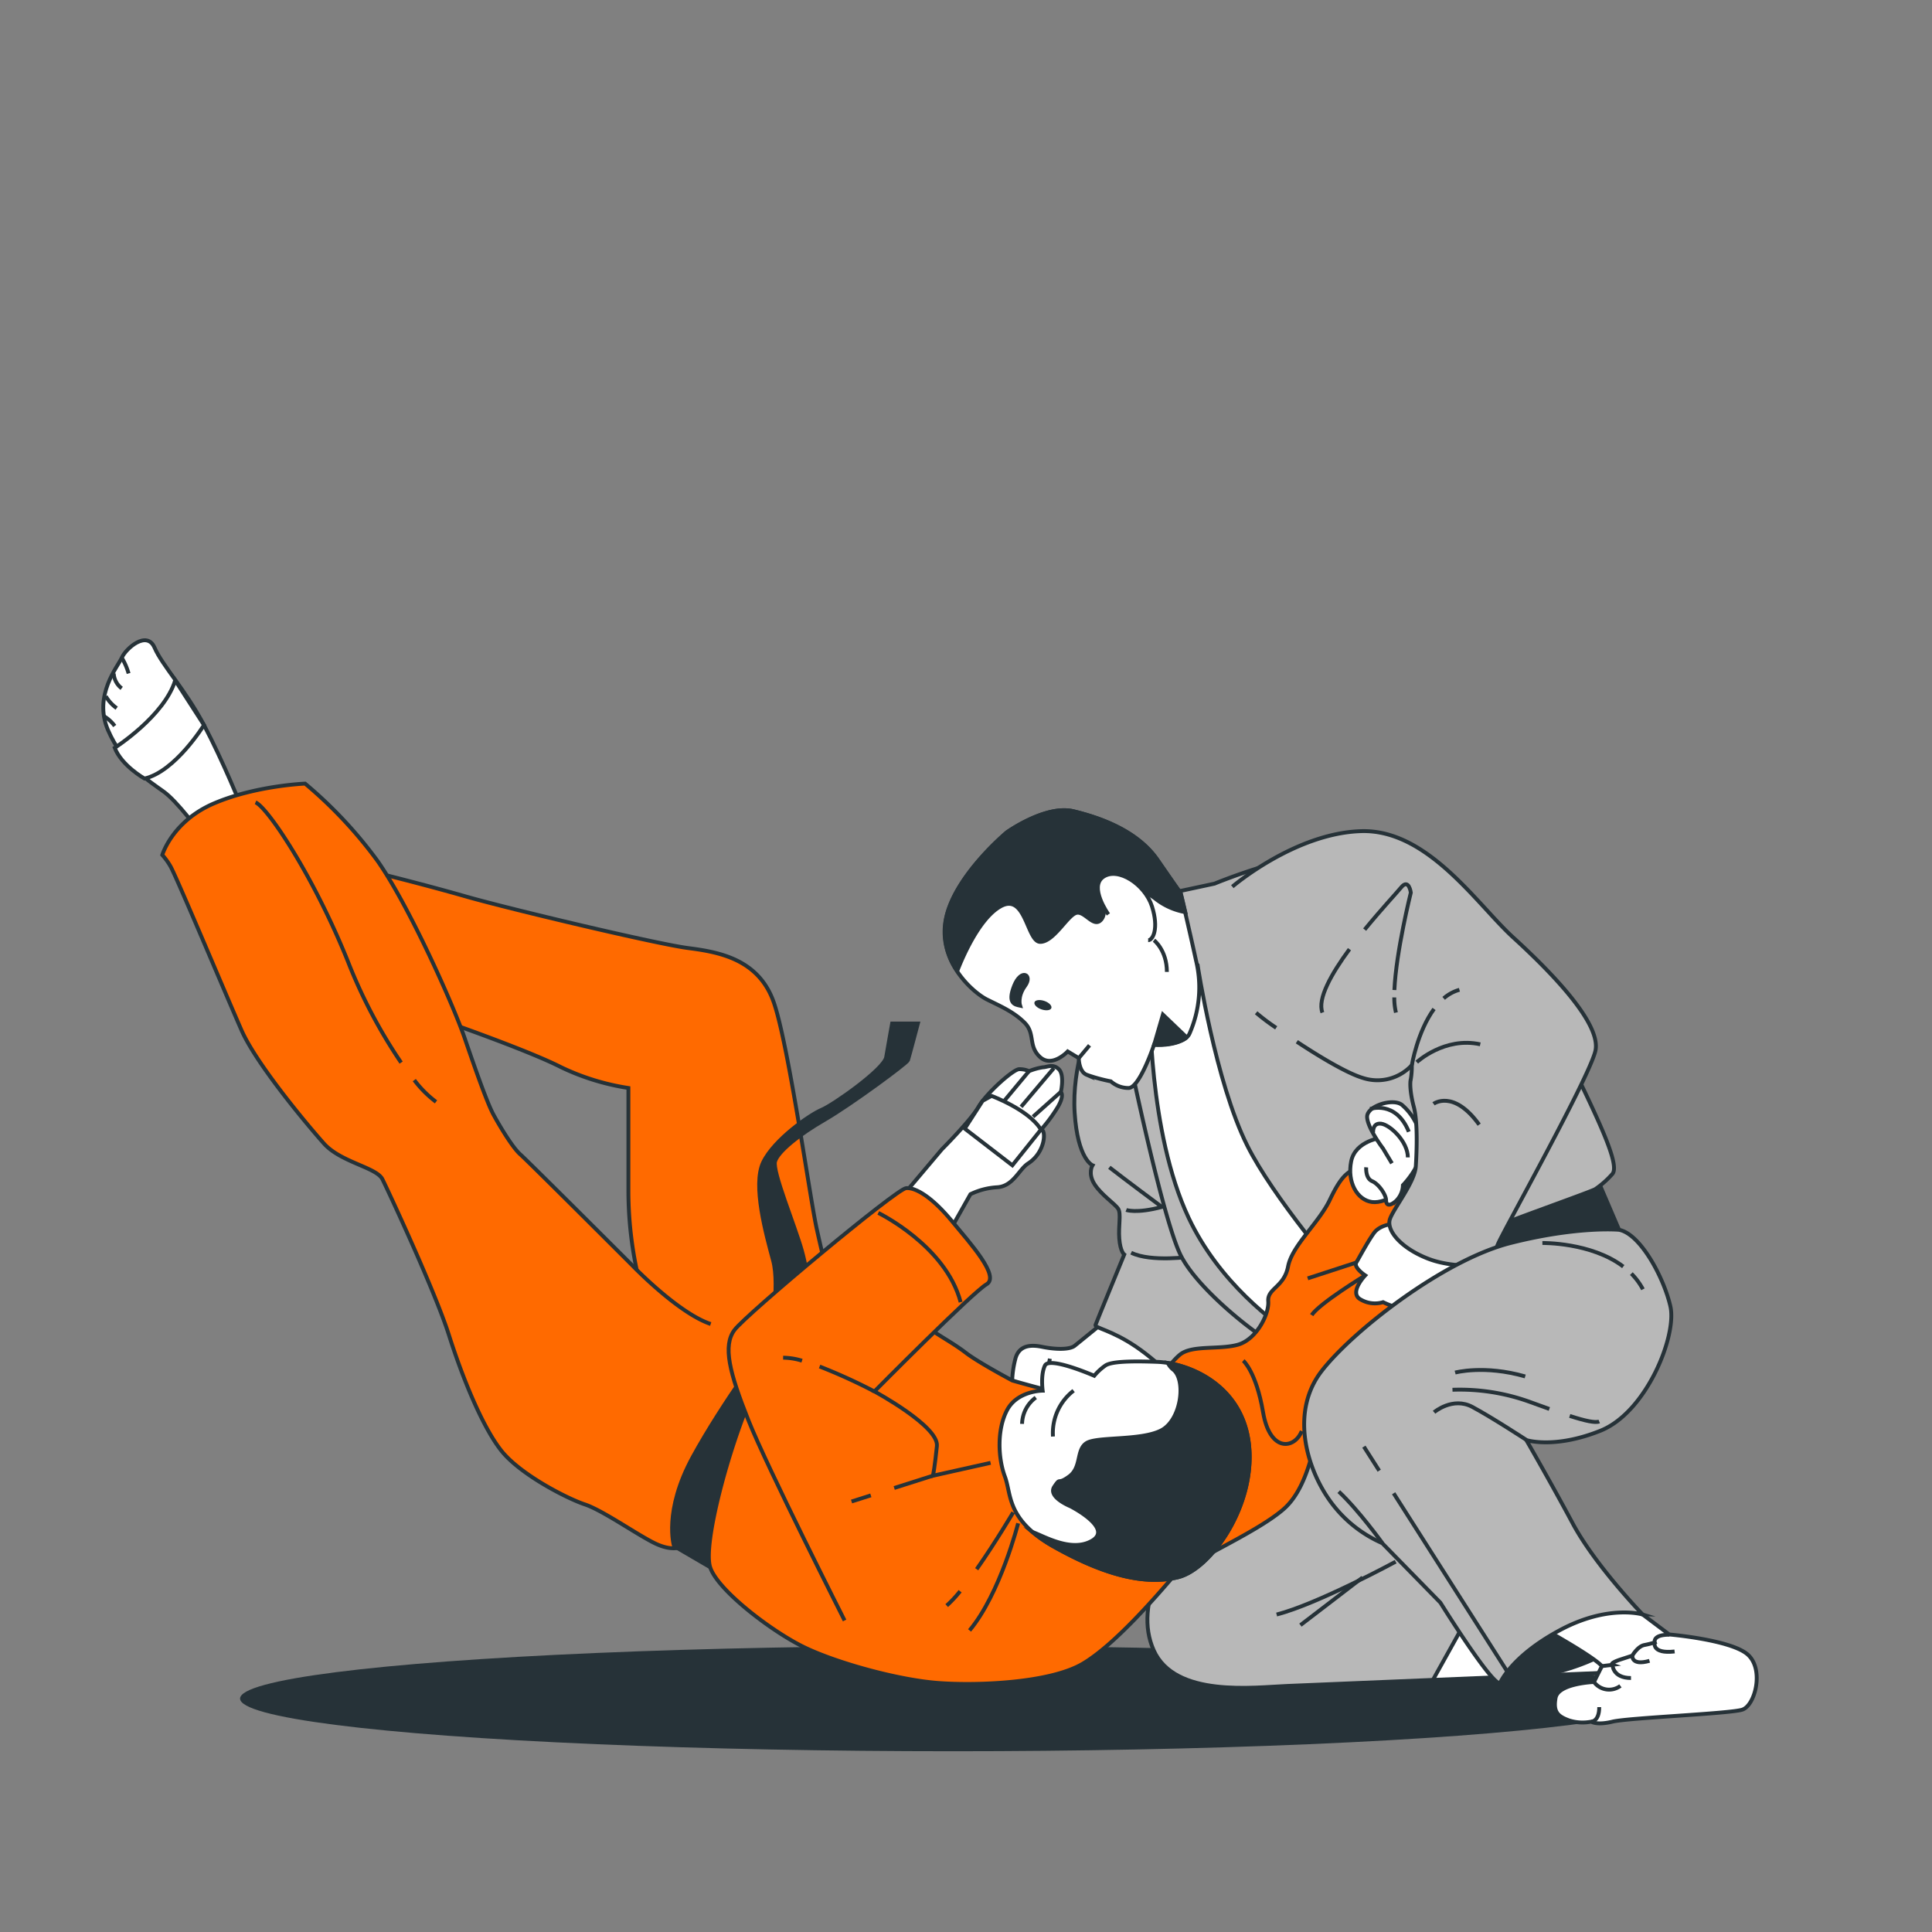 <svg xmlns="http://www.w3.org/2000/svg" viewBox="0 0 500 500"><rect x="0" y="0" width="500" height="500" fill="#808080" stroke="none"/><g id="freepik--Shadow--inject-91"><ellipse cx="246.61" cy="439.59" rx="184.48" ry="13.63" style="fill:#263238"></ellipse></g><g id="freepik--Characters--inject-91"><path d="M339.29,346.67s-22.93,30.45-29.77,42.09-16.43,26-10.95,38.32,26,9.58,34.56,9.24,98.55-4.1,98.55-4.1S393.35,405.87,385.82,398,369.06,377.47,367,369.6s18.14-16.09,22.25-28.06-6.85-18.48-14.38-18.48S339.29,346.67,339.29,346.67Z" style="fill:#b8b8b8;stroke:#263238;stroke-miterlimit:10"></path><path d="M389.46,401.3l-18.62,33.46,60.84-2.54S401.51,411.48,389.46,401.3Z" style="fill:#fff;stroke:#263238;stroke-miterlimit:10"></path><path d="M361.19,404.16s-20.19,10.95-30.8,13.68" style="fill:none;stroke:#263238;stroke-miterlimit:10"></path><path d="M352.63,408.26s-11.63,8.9-16.08,12.32" style="fill:none;stroke:#263238;stroke-miterlimit:10"></path><polygon points="412.86 303.89 419.02 318.27 336.55 350.77 334.5 345.64 384.11 311.08 412.86 303.89" style="fill:#263238;stroke:#263238;stroke-miterlimit:10"></polygon><path d="M286.33,341.62s-6.93,5.65-8.21,6.67-4.88,1-8.47.26-6.16,0-6.93,3.34a26.54,26.54,0,0,0-.77,5.39L284,365.75l10.78,3.33,9-15.91S293.78,340.08,286.33,341.62Z" style="fill:#fff;stroke:#263238;stroke-miterlimit:10"></path><line x1="271.7" y1="351.63" x2="270.16" y2="360.36" style="fill:none;stroke:#263238;stroke-miterlimit:10"></line><path d="M282.23,264.63s-4.88,11.29-4.11,23.35,4.62,13.6,4.62,13.6-1.28,2.06.51,4.88,5.39,5.13,6.16,6.42,0,4.36.26,7.7,1.28,4.1,1.28,4.1-7.18,17.45-7.44,18.22,4.11,1.29,10.52,5.65,11.81,10.52,12.83,10.78,18-10.27,21.05-12.58-.77-7.44-2.05-8.21-11.55-9.24-19.25-25.15-10.27-45.68-10.27-45.68S285.56,259.75,282.23,264.63Z" style="fill:#b8b8b8;stroke:#263238;stroke-miterlimit:10"></path><path d="M308.4,325.2s-10.52,1.54-15.65-1" style="fill:none;stroke:#263238;stroke-miterlimit:10"></path><path d="M291.47,313.13s2.56,1,9.23-.77c0,0-10-7.44-13.6-10.26" style="fill:none;stroke:#263238;stroke-miterlimit:10"></path><path d="M303.53,231l10.78-2.31s21-8.73,33.36-8,25.92,8.21,30.8,12.83S398.74,259,406.7,275.41s12.57,26.43,10.52,28.48a23.91,23.91,0,0,1-4.36,3.85c-1.29.77-25.41,9.24-26.18,10s-19.76,6.68-31.82,16.43S333.81,349.32,330.22,348s-20-13.86-24.64-23.1-13.09-50.05-13.09-50.05.77-13.34,3.08-20.27,7.19-23.36,7.19-23.36Z" style="fill:#b8b8b8;stroke:#263238;stroke-miterlimit:10"></path><path d="M307.63,315.19c7.82,16.59,22,27.22,28.79,31.59,4-1.86,9.39-5.48,15.74-10.46-6-6.86-22.7-26.5-29.38-39.87-8.22-16.42-12.84-46.71-12.84-46.71-16.42-10-12.32,9.76-12.32,9.76S297.11,292.86,307.63,315.19Z" style="fill:#fff;stroke:#263238;stroke-miterlimit:10"></path><path d="M260.57,215.39s-13.47,11.17-15.76,22.35,7.16,19.2,10.6,20.92,6.88,3.15,9.74,6,.86,6,4,8.89,7.17-1.44,7.17-1.44l2.86,1.72s0,3.44,2,4.3a44.12,44.12,0,0,0,6.3,1.72,6.87,6.87,0,0,0,4.59,1.72c2.86,0,6.59-11.18,6.59-11.18s7.73.29,9.17-2.86a29.58,29.58,0,0,0,1.71-18.91c-2-9.17-4-17.48-4-17.48s-.86-1.15-6-8.6-14.62-10.88-21.78-12.6S260.57,215.39,260.57,215.39Z" style="fill:#fff;stroke:#263238;stroke-miterlimit:10"></path><path d="M299,232.58a17.35,17.35,0,0,0,7.76,3.48c-.7-3-1.17-4.91-1.17-4.91s-.86-1.15-6-8.6-14.62-10.88-21.78-12.6-17.19,5.44-17.19,5.44-13.47,11.17-15.76,22.35a17.7,17.7,0,0,0,2.87,13.56c1.12-2.92,5.5-13.51,11.17-16.71,6.59-3.73,6.88,9.17,10.31,9.17s6.88-6.59,9.17-7.45,4.59,4,6.59,1.72-.86-6.88.29-9.46S295.24,229.72,299,232.58Z" style="fill:#263238;stroke:#263238;stroke-miterlimit:10"></path><path d="M286.85,236.65s-5.14-7.18-1.29-9.75,10.78,2,12.58,7.7.25,8.73-1,8.73" style="fill:#fff;stroke:#263238;stroke-miterlimit:10"></path><path d="M298.65,243.33s3.34,2.56,3.34,8.21" style="fill:#fff;stroke:#263238;stroke-miterlimit:10"></path><path d="M264,260.27s-.77-2.31,1.29-5.14-1-4.62-2.83,0S262.72,260,264,260.27Z" style="fill:#263238;stroke:#263238;stroke-miterlimit:10"></path><path d="M298.68,270.4l2.28-7.82,6.16,5.9S304.6,270.79,298.68,270.4Z" style="fill:#263238;stroke:#263238;stroke-miterlimit:10"></path><path d="M272.09,260.89c-.2.6-1.35.75-2.56.34s-2-1.24-1.81-1.84,1.35-.76,2.56-.35S272.3,260.28,272.09,260.89Z" style="fill:#263238"></path><line x1="279.19" y1="273.84" x2="281.97" y2="270.53" style="fill:none;stroke:#263238;stroke-miterlimit:10"></line><path d="M165.45,331.61a99.64,99.64,0,0,1-2.82-23.1V281.57a61.9,61.9,0,0,1-17.45-5.39c-8-4.11-28.49-11.3-28.49-11.3l-19.25-39S109,228.7,120.54,232s49.53,12.32,57.49,13.35,18.48,2.82,22.33,14.37,9.24,50.3,11,58.26,3.6,15.14,3.6,15.14,2.82,14.12,1.54,20S193.68,381.66,191.37,385s-14.37,6.68-15.65,2.57" style="fill:#FF6A00;stroke:#263238;stroke-miterlimit:10"></path><path d="M62.54,208.94s-4.88-12.07-9.75-21.3S42,172.24,40,167.62s-7.44.25-8.46,2.56-7.45,9.76-3.6,18.74,10.78,13.34,14.37,15.91S51.5,215.1,51.5,215.1Z" style="fill:#fff;stroke:#263238;stroke-miterlimit:10"></path><path d="M29.69,193.54s12.83-8.21,15.65-17.45l7.45,11.55s-7.45,12.06-15.4,13.85C37.39,201.49,31.49,198.16,29.69,193.54Z" style="fill:#fff;stroke:#263238;stroke-miterlimit:10"></path><path d="M31.49,170.18a16.85,16.85,0,0,1,1.79,4.11" style="fill:none;stroke:#263238;stroke-miterlimit:10"></path><path d="M29.43,174.29a5.18,5.18,0,0,0,2.06,3.85" style="fill:none;stroke:#263238;stroke-miterlimit:10"></path><path d="M27.38,180.19a9.93,9.93,0,0,0,2.82,3.08" style="fill:#fff;stroke:#263238;stroke-miterlimit:10"></path><path d="M26.87,185.33a9.55,9.55,0,0,1,2.82,2.56" style="fill:#fff;stroke:#263238;stroke-miterlimit:10"></path><path d="M183.93,342.65c-8.47-2.83-20.27-15.14-20.27-15.14s-26.95-26.95-29-28.75-5.39-7.44-6.93-10.26-4.37-10.78-7.45-19.77S105.66,234.09,97.7,222.8a113.26,113.26,0,0,0-18.74-20s-12.83.51-23.61,5.13S42,221.26,42,221.26a17.47,17.47,0,0,1,2.05,2.82c1.28,2,14.63,33.88,18.48,42.6s16.94,24.38,21.3,29.26,13.6,6.16,15.14,9.24,13.61,29,17.2,40.29,8.72,23.87,13.6,30,16.94,12.32,21.56,13.86,13.34,7.7,18,10,6.93,1,6.93,1,.77-2.82,3.08-10.52,11.29-26.18,11.29-26.18" style="fill:#FF6A00;stroke:#263238;stroke-miterlimit:10"></path><path d="M107.22,279.53a28.79,28.79,0,0,0,5.62,5.63" style="fill:none;stroke:#263238;stroke-miterlimit:10"></path><path d="M66.13,207.65C69.21,208.94,81,226.39,90,248.72A132.86,132.86,0,0,0,103.81,275" style="fill:none;stroke:#263238;stroke-miterlimit:10"></path><path d="M183.68,405.53l-9.24-5.39s-2.83-9,4.87-23.1,20-30.54,20-30.54,2.57-13.6.77-20.28-5.39-19.5-2.57-25.4,12.07-12.32,15.15-13.61,16.16-10.52,16.68-13.6,1.54-8.73,1.54-8.73h6.67s-2.31,8.73-2.57,9.5-14.88,11.55-21.55,15.4-12.07,8.21-12.84,10.78,5.14,16.68,6.93,23.1,2.31,14.11,1.8,15.14-11.29,14.37-11.29,14.37L195,365.23S184.19,395,183.68,405.53Z" style="fill:#263238;stroke:#263238;stroke-miterlimit:10"></path><path d="M262,357.28s-8.72-4.62-12.06-7.19-6.93-4.36-10-6.67-7.19-2.83-15.91-4.11-22.84,6.67-29.26,21.3-12.83,39-11,44.92,15.91,16.68,24.38,20.78,24.38,8.47,34.64,9.24,28.75,0,37.22-4.87,20-18.48,23.35-22.33,21.3-11.29,28.75-17.71,8.21-20.53,10.26-24.12,6.93-14.38,11.55-18.48,9.24-10,11-20.28a42.06,42.06,0,0,0-1.8-19.76s-4.88-5.9-9.5-5.9-6.67,2.56-9.49,8.47-9.75,11.8-10.78,17.19-5.39,5.65-5.13,9-3.08,10-8,11.29-11.81,0-14.89,2.56-8.47,10.53-8.47,10.53a92.75,92.75,0,0,1-12.31,1.28C279.66,362.41,262,357.28,262,357.28Z" style="fill:#FF6A00;stroke:#263238;stroke-miterlimit:10"></path><path d="M353.32,330.07s-11.81,7.19-13.86,10.27" style="fill:none;stroke:#263238;stroke-miterlimit:10"></path><line x1="351.01" y1="326.74" x2="338.43" y2="330.84" style="fill:none;stroke:#263238;stroke-miterlimit:10"></line><path d="M321.75,352.14s3.34,2.83,5.13,13.35,8.21,9.49,10,4.88" style="fill:none;stroke:#263238;stroke-miterlimit:10"></path><path d="M357.68,294.4s-6.93.77-8,6.16,1.54,10,5.39,10.52,10.53-3.85,11.3-9.24S361.53,291.06,357.68,294.4Z" style="fill:#fff;stroke:#263238;stroke-miterlimit:10"></path><path d="M353.57,302.1s-.25,2.82,1.54,3.59,3.6,3.59,3.6,4.88.77,1.79,2.56.25a5.91,5.91,0,0,0,1.8-4.1s4.62-4.62,4.88-9.5a14.77,14.77,0,0,0-5.14-11.29c-2.31-1.8-9,.26-9,3.08s4.11,8.21,4.11,8.21l2.31,3.85" style="fill:#fff;stroke:#263238;stroke-miterlimit:10"></path><path d="M355.37,293.12s-.26-2.57,2.05-2.31,6.93,4.62,6.93,8.72" style="fill:none;stroke:#263238;stroke-miterlimit:10"></path><path d="M354.6,287s6.67-2.31,10,5.9" style="fill:none;stroke:#263238;stroke-miterlimit:10"></path><path d="M234,309l9.75-11.55s7.44-7.44,9.5-11,9-9.75,10.52-9.75a6.21,6.21,0,0,1,2.56.51,16,16,0,0,1,3.6-1c1,0,2.56-1,4.1.51s.52,5.9.52,5.9,1,.77-.77,3.85a40.86,40.86,0,0,1-4.37,5.91c1.35-.17,1.29,5.74-3.33,8.72-2.41,1.56-3.85,5.9-8,6.16a18.23,18.23,0,0,0-6.93,1.8l-5.64,10Z" style="fill:#fff;stroke:#263238;stroke-miterlimit:10"></path><path d="M269.39,292.35,262,301.58l-12.32-9.49,4.62-7.19,2.31-1.28S266.31,287.21,269.39,292.35Z" style="fill:#fff;stroke:#263238;stroke-miterlimit:10"></path><line x1="274.53" y1="282.59" x2="267.34" y2="289.01" style="fill:none;stroke:#263238;stroke-miterlimit:10"></line><line x1="272.73" y1="276.43" x2="264.26" y2="286.44" style="fill:none;stroke:#263238;stroke-miterlimit:10"></line><path d="M218.58,419.38s-20-39.52-24.9-51.84-6.67-19.25-3.59-23.35,41.83-36.45,44.4-36.7,6.93,2.56,11.81,8.47,12.57,14.37,9,16.42-29,27.72-29,27.72,16.68,9,16.17,14.12-1,7.69-1,7.69l14.89-3.33" style="fill:#FF6A00;stroke:#263238;stroke-miterlimit:10"></path><line x1="225.37" y1="387" x2="220.38" y2="388.59" style="fill:none;stroke:#263238;stroke-miterlimit:10"></line><line x1="241.42" y1="381.91" x2="231.42" y2="385.09" style="fill:none;stroke:#263238;stroke-miterlimit:10"></line><path d="M207.56,352.15a17.3,17.3,0,0,0-4.89-.78" style="fill:none;stroke:#263238;stroke-miterlimit:10"></path><path d="M226.28,360.1a142.3,142.3,0,0,0-14.17-6.45" style="fill:none;stroke:#263238;stroke-miterlimit:10"></path><path d="M227.3,313.9s17.46,8.47,21.31,23.1" style="fill:none;stroke:#263238;stroke-miterlimit:10"></path><path d="M248.48,411.81a31.78,31.78,0,0,1-3.47,3.72" style="fill:none;stroke:#263238;stroke-miterlimit:10"></path><path d="M262.21,391.41s-4.56,7.74-9.45,14.7" style="fill:none;stroke:#263238;stroke-miterlimit:10"></path><path d="M263.49,394.23s-4.62,18.22-12.57,27.72" style="fill:none;stroke:#263238;stroke-miterlimit:10"></path><line x1="266.31" y1="277.2" x2="259.9" y2="284.9" style="fill:none;stroke:#263238;stroke-miterlimit:10"></line><path d="M283.19,356.05s-11.57-5.05-12.75-2.67-.6,6.52-.6,6.52-6.52,0-9.19,5-2.37,12.46-.59,17.21.29,11.27,13.05,18.38,23.13,9.79,31.73,7.71,20.17-18.68,18.39-34.4-16-21.06-23.73-21.35-11.86,0-13.34.89A14.35,14.35,0,0,0,283.19,356.05Z" style="fill:#fff;stroke:#263238;stroke-miterlimit:10"></path><path d="M277.85,359.9a13.83,13.83,0,0,0-5.34,11.87" style="fill:none;stroke:#263238;stroke-miterlimit:10"></path><path d="M268.06,361.68a8.68,8.68,0,0,0-3.55,6.82" style="fill:none;stroke:#263238;stroke-miterlimit:10"></path><path d="M282.6,398.75c-5.43,3.14-12.76-1.4-15.42-2.27a35,35,0,0,0,5.93,4c12.75,7.12,23.13,9.79,31.73,7.71s20.17-18.68,18.39-34.4c-1.59-14-13.1-19.78-21-21.06a5,5,0,0,0,1.46,1.78c3.27,2.67,2.08,13.05-3.26,15.72s-16.61,1.49-19.28,3.26-1.18,6.23-4.44,8.61-2.08,0-3.86,2.66,4.15,5.05,4.15,5.05S288.23,395.49,282.6,398.75Z" style="fill:#263238;stroke:#263238;stroke-miterlimit:10"></path><path d="M360.5,316.73s-3.33.25-4.87,2.31-3.85,6.41-4.62,7.7,2.31,3.33,2.31,3.33-4.38,4.55-1.16,6.25a7.27,7.27,0,0,0,5.78.68s3.59,1.8,6.16,1.8,6.16-1.8,9-3.59,5.39-9,5.9-10S364.35,322.63,360.5,316.73Z" style="fill:#fff;stroke:#263238;stroke-miterlimit:10"></path><path d="M330.28,266a53.54,53.54,0,0,1-5.19-3.9" style="fill:#fff;stroke:#263238;stroke-miterlimit:10"></path><path d="M318.93,229.47s16.16-13.86,33.36-14.37,30,19,39.27,27.46,23.09,22.32,21.3,29.51-23.61,46.2-25.15,49.79l-2.31,5.39s-8.73,1.28-15.91-1.54-10.78-7.44-9.76-10.27,6.42-9.49,6.68-13.6.51-11.55-.52-15.4-1-6.41-.77-7.18a20.77,20.77,0,0,0,.26-3.6A12.1,12.1,0,0,1,352.8,279c-4.1-1.19-11.2-5.45-17.18-9.4" style="fill:#b8b8b8;stroke:#263238;stroke-miterlimit:10"></path><path d="M373.62,258.38a10.5,10.5,0,0,1,4.08-2.22" style="fill:none;stroke:#263238;stroke-miterlimit:10"></path><path d="M365.38,275.66s1.44-8.67,5.75-14.55" style="fill:none;stroke:#263238;stroke-miterlimit:10"></path><path d="M366.66,274.89s7.19-6.67,16.43-4.62" style="fill:none;stroke:#263238;stroke-miterlimit:10"></path><path d="M371,285.67s5.14-3.85,11.81,5.39" style="fill:none;stroke:#263238;stroke-miterlimit:10"></path><path d="M349.24,245.65c-4.65,6.31-8.37,12.88-7,16.41" style="fill:none;stroke:#263238;stroke-miterlimit:10"></path><path d="M360.87,256.22c.41-9.85,4.25-25.21,4.25-25.21s-.51-3.85-2.56-1.29c-.86,1.07-5,5.5-9.39,10.86" style="fill:none;stroke:#263238;stroke-miterlimit:10"></path><path d="M361.27,262.06a16.46,16.46,0,0,1-.43-3.93" style="fill:none;stroke:#263238;stroke-miterlimit:10"></path><path d="M388.22,435.64s26.37-3,32.17-12.32-20.3-12.75-23.2-12.75S379.83,423,388.22,435.64Z" style="fill:#263238;stroke:#263238;stroke-miterlimit:10"></path><path d="M397.8,420.58s14.37,7.87,16.77,10.61l-2.05,4.11s-9.24.34-9.93,4.1.69,4.79,3.42,5.82a11.57,11.57,0,0,0,5.82.34s1.37,1,5.48,0,30.11-2.05,33.53-3.08,5.82-10.61,1.37-14.37S432,423,432,423l-6.84-5.14S413.54,411,397.8,420.58Z" style="fill:#fff;stroke:#263238;stroke-miterlimit:10"></path><path d="M414.57,431.19l2.74-.34s-1-.34,2.05-1.37l3.08-1s1.37-2.39,3.08-2.74a25.52,25.52,0,0,0,2.74-.68s-.69-2,3.76-2" style="fill:none;stroke:#263238;stroke-miterlimit:10"></path><path d="M428.26,425s-1,3.08,5.13,2.4" style="fill:none;stroke:#263238;stroke-miterlimit:10"></path><path d="M422.44,428.45s-.34,2.74,4.45,1.37" style="fill:none;stroke:#263238;stroke-miterlimit:10"></path><path d="M417.31,430.85s0,3.42,4.79,3.42" style="fill:none;stroke:#263238;stroke-miterlimit:10"></path><path d="M412.52,435.3a4.87,4.87,0,0,0,6.84,1" style="fill:none;stroke:#263238;stroke-miterlimit:10"></path><path d="M411.83,445.56s2.05,0,2.05-3.76" style="fill:none;stroke:#263238;stroke-miterlimit:10"></path><path d="M419,318.27s-10.61-1-28.06,3.42S349.89,344.62,342,354.88s-4.1,24.3,1.72,32.85a32.81,32.81,0,0,0,14,11.64l15.05,15.39s13,20.88,15.4,20.88c0,0,2.74-6.85,15.4-13.69s21.56-4.11,21.56-4.11S412.86,405.18,407,394.23s-12-21.55-12-21.55,7.19,2.39,19.17-2.4,19.84-24.64,18.13-32.17S424.49,319.29,419,318.27Z" style="fill:#b8b8b8;stroke:#263238;stroke-miterlimit:10"></path><line x1="356.94" y1="380.61" x2="352.97" y2="374.39" style="fill:none;stroke:#263238;stroke-miterlimit:10"></line><line x1="390.27" y1="432.9" x2="360.67" y2="386.46" style="fill:none;stroke:#263238;stroke-miterlimit:10"></line><path d="M357.77,399.37s-6.16-8.56-11.3-13.35" style="fill:none;stroke:#263238;stroke-miterlimit:10"></path><path d="M395.06,372.68s-8.89-5.82-14-8.56-9.92,1.37-9.92,1.37" style="fill:none;stroke:#263238;stroke-miterlimit:10"></path><path d="M406.24,366.44c4.06,1.3,6.63,1.85,7.64,1.44" style="fill:none;stroke:#263238;stroke-miterlimit:10"></path><path d="M375.9,359.67a53.31,53.31,0,0,1,19.85,3.08l5.22,1.89" style="fill:none;stroke:#263238;stroke-miterlimit:10"></path><path d="M376.59,355.22s7.52-2.05,18.13,1" style="fill:none;stroke:#263238;stroke-miterlimit:10"></path><path d="M422.19,329.61a17.27,17.27,0,0,1,3,4.06" style="fill:none;stroke:#263238;stroke-miterlimit:10"></path><path d="M399.17,321.69s12.61-.22,20.93,6.1" style="fill:none;stroke:#263238;stroke-miterlimit:10"></path></g></svg>